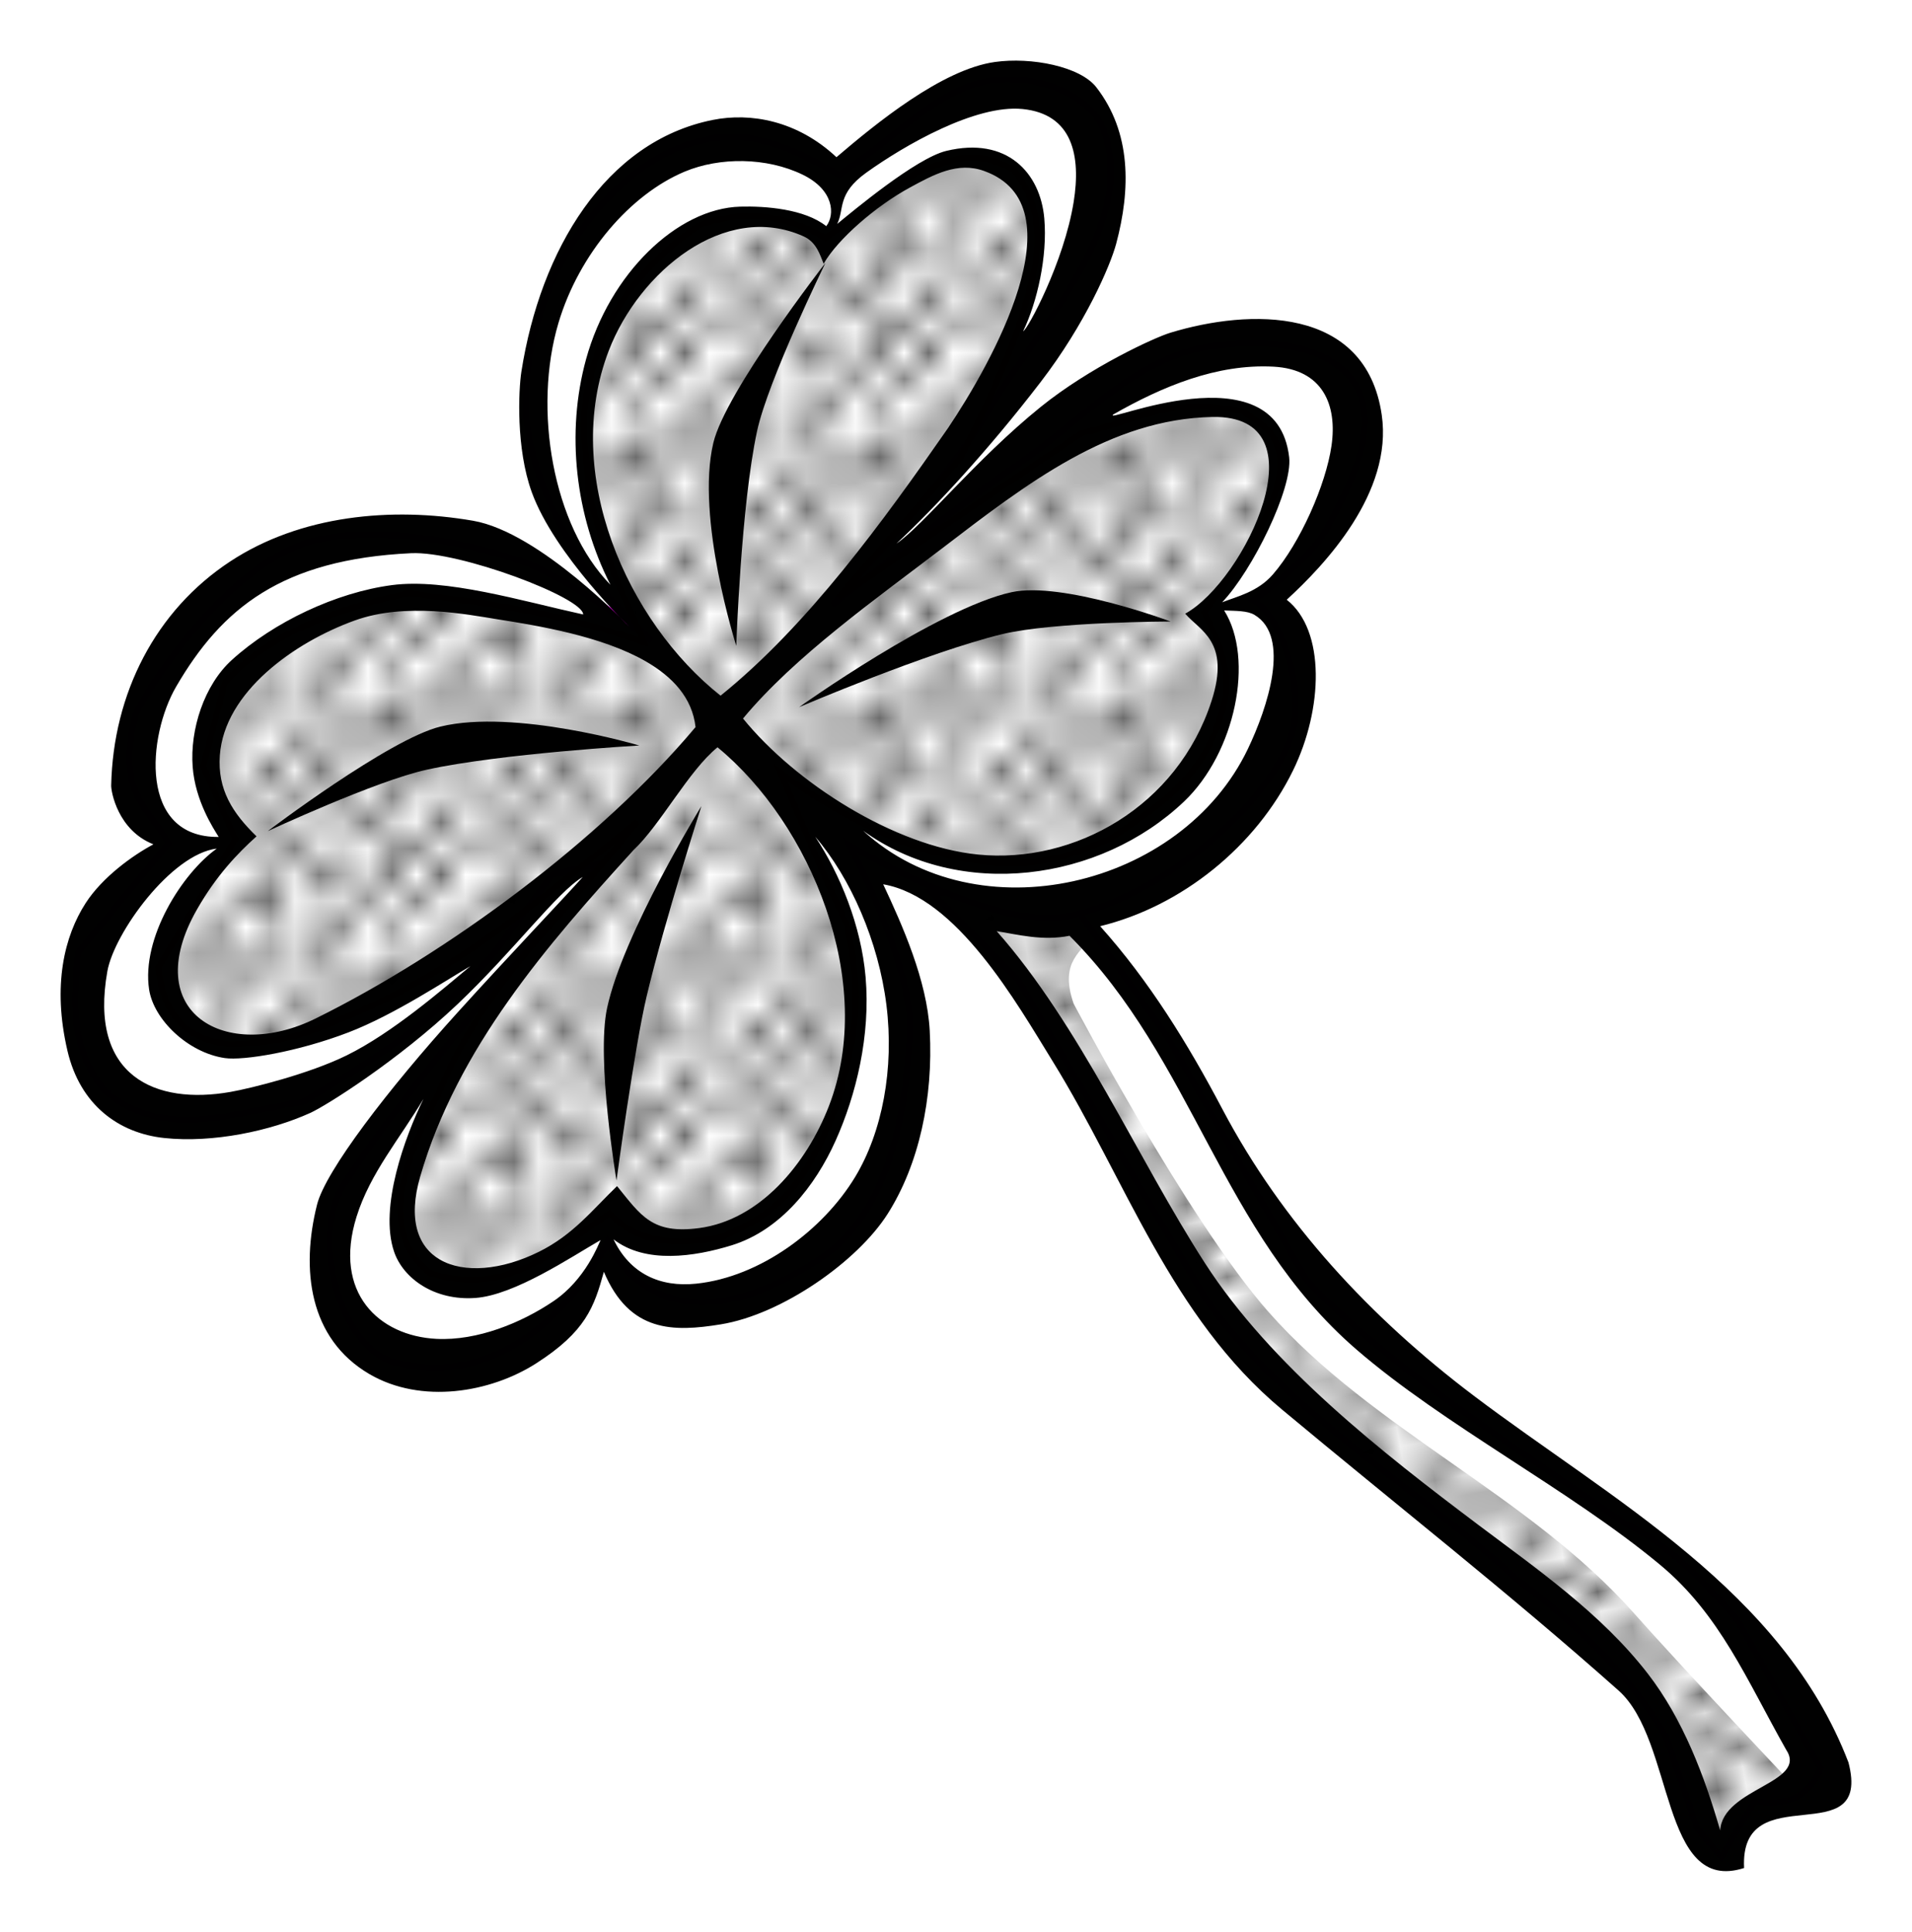 <svg xmlns="http://www.w3.org/2000/svg" xmlns:xlink="http://www.w3.org/1999/xlink" width="119.2" height="120.425" viewBox="0 0 111.75 112.898"><defs><pattern xlink:href="#a" id="b" patternTransform="matrix(1.625 -.284 .198 1.133 0 960)"/><pattern xlink:href="#a" id="c" patternTransform="matrix(1.425 0 0 1.525 0 950.352)"/><pattern id="a" patternTransform="scale(10)" height="10" width="10" patternUnits="userSpaceOnUse"><circle r=".45" cy=".81" cx="2.567"/><circle r=".45" cy="2.33" cx="3.048"/><circle r=".45" cy="2.415" cx="4.418"/><circle r=".45" cy="3.029" cx="1.844"/><circle r=".45" cy="1.363" cx="6.08"/><circle r=".45" cy="4.413" cx="5.819"/><circle r=".45" cy="4.048" cx="4.305"/><circle r=".45" cy="3.045" cx="5.541"/><circle r=".45" cy="5.527" cx="4.785"/><circle r=".45" cy="5.184" cx="2.667"/><circle r=".45" cy="1.448" cx="7.965"/><circle r=".45" cy="5.049" cx="7.047"/><circle r=".45" cy=".895" cx="4.34"/><circle r=".45" cy=".34" cx="7.125"/><circle r=".45" cy="1.049" cx="9.553"/><circle r=".45" cy="2.689" cx="7.006"/><circle r=".45" cy="2.689" cx="8.909"/><circle r=".45" cy="4.407" cx="9.315"/><circle r=".45" cy="3.87" cx="7.82"/><circle r=".45" cy="5.948" cx="8.27"/><circle r=".45" cy="7.428" cx="7.973"/><circle r=".45" cy="8.072" cx="9.342"/><circle r=".45" cy="9.315" cx="8.206"/><circle r=".45" cy="9.475" cx="9.682"/><circle r=".45" cy="6.186" cx="9.688"/><circle r=".45" cy="6.296" cx="3.379"/><circle r=".45" cy="8.204" cx="2.871"/><circle r=".45" cy="8.719" cx="4.59"/><circle r=".45" cy="9.671" cx="3.181"/><circle r=".45" cy="7.315" cx="5.734"/><circle r=".45" cy="6.513" cx="6.707"/><circle r=".45" cy="9.67" cx="5.73"/><circle r=".45" cy="8.373" cx="6.535"/><circle r=".45" cy="7.154" cx="4.37"/><circle r=".45" cy="7.25" cx=".622"/><circle r=".45" cy="5.679" cx=".831"/><circle r=".45" cy="8.519" cx="1.257"/><circle r=".45" cy="6.877" cx="1.989"/><circle r=".45" cy="3.181" cx=".374"/><circle r=".45" cy="1.664" cx="1.166"/><circle r=".45" cy=".093" cx="1.151"/><circle r=".45" cy="10.093" cx="1.151"/><circle r=".45" cy="4.451" cx="1.302"/><circle r=".45" cy="3.763" cx="3.047"/></pattern></defs><g fill-rule="evenodd"><path d="M54.45 52.156l5.028 5.078 10.958 18.622c4.857 6.872 12.407 11.075 18.178 16.408 3.524 2.626 6.614 5.581 8.767 9.246l1.804 5.339 1.418 1.693 1.934-3.256c2.257.327 3.323-.55 3.868-1.953l-4.9-8.725c-1.879-2.076-3.694-4.196-6.574-5.6-6.559-4.581-13.62-8.96-18.564-14.194L68.245 60.62 62.7 52.807z" fill="#fff" stroke="#f0f" stroke-width=".354"/><path d="M61.5 997.362c-.385.977-1.902 1.414-1 4 0 0 6.682 12.676 11.375 18 6.106 6.928 15.25 10.714 21.375 17.625 2.821 3.184 9.5 10.25 9.5 10.25l-2.805 1.188-1.445 2.562s-2.66-6.792-4.875-9.625c-6.478-8.285-17.197-12.5-23.875-20.625-4.384-5.334-6.296-11.894-10-17.5-1.787-2.704-5.875-7.75-5.875-7.75 2.55.585 5.375-.208 7.625 1.875z" fill="url(#b)" transform="translate(2.253 -942.702)"/><path d="M9.844 49.291c-1.042-2.015-3.104-2.854-1.934-7.423-.2-.151 5.276-9.516 11.087-10.417 3.662-.568 7.83.12 11.345 1.302 3.009 1.011 7.736 4.688 7.736 4.688s-3.179-2.96-4.255-4.818c-1.605-2.773-3.098-5.904-3.094-9.116.005-3.72 1.358-7.604 3.61-10.548 1.99-2.6 4.626-4.624 7.864-4.948 2.359-.236 4.854 1.06 6.833 2.214 3.616-2.32 6.046-5.537 9.798-5.6 2.133-.036 4.947.968 5.672 2.995 2.01 5.618-3.796 11.412-6.833 16.538-2.447 4.13-9.024 11.2-9.024 11.2s7.093-5.649 10.83-8.205c3.624-2.48 6.885-6.251 11.215-6.901 2.897-.435 6.952-.292 8.509 2.213 1.515 2.437-.313 5.938-1.676 8.465-.946 1.752-4.254 4.167-4.254 4.167 1.464.74 3.14 5.232 2.191 7.943-1.62 4.625-8.483 9.776-13.278 10.548-4.335.698-12.506-4.167-12.506-4.167s3.564 6.843 3.481 10.548c-.109 4.836-1.16 10.88-5.157 13.543-9.497 6.329-12.505-.911-12.505-.911s-4.275 9.013-12.376 7.032c-3.32-.812-4.91-7.366-3.094-10.288 3.858-6.209 15.083-18.882 15.083-18.882l-2.836.651-3.48 4.688c-3.696 4.244-7.392 6.376-11.088 8.595-3.936.548-7.987 2.366-11.602-.651-2.118-2.692-1.764-5.383-1.547-8.074z" fill="#fff" stroke="#f0f" stroke-width=".354"/><path d="M35.375 980.237c-5.262-1.862-9.453-2.298-13.75-2.875-4.641.994-8.438 2.592-10.75 5.25l-1.25 4.875 1.875 4.25-4.5 7.5c.237 2.354 1.233 4.138 4.125 4.5 3.323-.054 4.917-.8 6.625-1.5 6.671-2.682 11.857-7.22 17.25-11.5l-4.5 5.375c-3.607 3.852-5.85 7.315-7.125 10.5-3.403 6.534-2.371 8.91-.5 10.5 4.683 1.435 7.398-1.458 10.5-3.5 1.187 1.224 2.8 2.13 6.625 1.375 2.504-1.208 4.576-2.054 6.75-8 .77-2.995 1.557-5.51.5-10.25-1.677-3.489-2.736-6.24-3.875-8.875 2.004 1.498 4.329 2.836 7 4 7.466 2.671 10.413.466 12.25-.125 2.527-1.786 5.252-3.225 6.5-7.25.796-2.36-.146-4.3-1-6 1.292-1.737 2.958-3.543 4.25-7.25.706-3.101-.784-3.64-2-4.5-4.462-.92-6.399.685-9.375 1.25l-14.25 9.625 7.125-8.125c1.658-3.358 3.318-6.717 4-9.75.95-3.085.506-5.372-.875-7.125-2.594-1.397-3.973-.362-5.625.125L46 956.612c-2.458-1.43-4.917-1.654-7.375-.75-3.144 2.084-5.283 5.042-5.875 7.25-1.524 4.33-.596 5.715-.625 8.25 1.35 5.35 2.199 6.205 3.25 8.875z" fill="url(#c)" stroke="#f60" stroke-width=".354" transform="translate(2.253 -942.702)"/><path d="M59.117 34.611c2.976-.65 9.3 1.711 9.3 1.711s-6.85.016-9.841.74c-4.35 1.053-11.871 4.265-11.871 4.265s8.087-5.769 12.412-6.716zM25.745 42.463c-2.992.724-10.094 6.11-10.094 6.11s6.315-2.938 9.29-3.589c4.326-.947 12.422-1.415 12.422-1.415s-7.268-2.159-11.618-1.106zM37.8 58.2c-.718 3.014-1.768 10.79-1.768 10.79s-1.196-7.08-.55-10.078c.939-4.358 5.513-11.8 5.513-11.8S38.844 53.817 37.8 58.2zM44.248 25.196c.646-2.998 3.997-9.83 3.997-9.83s-5.834 7.503-6.553 10.517c-1.043 4.383 1.34 11.86 1.34 11.86s.277-8.188 1.216-12.547z"/><path style="line-height:normal;text-indent:0;text-align:start;text-decoration-line:none;text-decoration-style:solid;text-decoration-color:#000;text-transform:none;block-progression:tb;white-space:normal;isolation:auto;mix-blend-mode:normal;solid-color:#000;solid-opacity:1" d="M48.89 9.188c-2.292-2.144-5.02-2.623-7.238-2.178-6.261 1.256-10.06 7.583-11.178 14.705-.168 1.074-.326 4.486.608 7.055 1.33 3.66 5.688 7.849 5.688 7.849s-5.205-5.508-9.12-6.185c-4.767-.825-10.083-.327-14.198 2.38-4.368 2.873-6.838 7.717-6.954 13.093-.007.361.385 2.615 2.469 3.438-1.224.652-2.982 1.921-3.958 3.431-1.245 1.926-1.958 4.809-1.068 8.628.741 3.182 3.007 4.822 5.656 5.104 2.863.304 6.22-.416 8.539-1.466.9-.407 5.094-3.029 8.614-6.362 3.281-3.109 5.833-6.566 7.311-7.426-1.099 1.233-4.31 4.596-7.317 7.918-4.069 4.495-7.716 9.26-8.213 11.227-.953 3.776-.477 7.834 3.052 9.902 3.033 1.778 7.09 1.094 9.776-.635 2.87-1.848 3.366-3.271 3.935-5.338 1.503 3.555 4.061 3.523 6.841 3.07 3.566-.58 7.986-3.678 9.75-6.463 1.825-2.88 2.667-6.756 2.455-10.696-.158-2.947-1.607-6.183-2.72-8.558 4.302.74 7.8 6.935 9.923 10.373 4.26 6.9 6.877 14.896 13.377 20.317 6.582 5.49 13.273 10.73 19.681 16.43 3.29 2.925 2.436 11.946 7.336 10.371-.28-5.459 7.506-.753 6.1-6.169C104.191 92.967 94.2 87.667 86.123 81.56c-5.994-4.533-11.158-10.063-14.69-16.76-1.996-3.787-4.267-7.474-7.133-10.67 4.768-1.165 9.105-4.662 11.278-9.111 1.744-3.571 1.912-8.171-.373-9.969 2.22-2.033 6.214-6.256 5.553-10.804-.93-6.404-7.747-6.205-12.356-4.8-.944.288-4.704 2.017-7.574 4.334-3.79 3.06-6.892 6.95-8.432 7.988 2.264-2.118 5.335-5.417 8.422-9.435 2.626-3.418 4.082-6.828 4.418-8.083.854-3.189.894-6.502-1.16-9.15-.947-1.219-3.802-1.777-5.93-1.477-3.088.434-6.951 3.594-9.258 5.565zM59.755 6.37c2.941.29 3.428 2.734 2.998 5.426-.565 3.531-2.707 7.488-2.952 7.559.814-1.695 1.427-4.35 1.235-6.586-.23-2.668-2.185-4.808-5.73-3.95-1.774.428-5.463 3.525-6.374 4.267.429-.863-.027-1.758 1.701-2.997 2.249-1.612 6.385-3.987 9.122-3.719zm-2.238 3.622c5.667 2.033.395 11.302-2.11 15.028-3.755 5.4-8.178 11.515-13.292 15.637-5.45-4.316-9.31-12.952-6.532-20.17 1.773-4.605 6.774-8.75 11.385-6.672.756.341.961 1.092 1.17 1.6.84-1.466 3.07-3.377 5.01-4.437 1.437-.786 2.825-1.54 4.37-.986zM43.26 12.077c-3.679.103-7.63 3.917-9.006 8.913-1.185 4.303-.635 9.153 1.424 13.186-3.38-3.448-4.536-10.273-3.037-15.305 1.208-4.052 4.208-7.519 7.387-8.845 2.04-.85 4.772-.84 6.88.18 1.845.894 1.903 2.343 1.384 3.012-1.262-1.006-3.549-1.183-5.032-1.141zm31.17 9.352c2.884.154 3.735 2.235 3.393 4.614-.328 2.286-1.835 5.696-3.428 7.53-.9 1.034-2.12 1.29-2.964 1.627 1.774-1.866 4.126-6.647 3.916-8.478-.74-6.427-11.056-1.834-10.273-2.504 2.852-1.625 6.039-2.966 9.356-2.789zm-3.56 2.94c6.573-.127 1.877 9.591-1.599 11.495.842.992 2.665 1.618 1.541 5.099-1.992 6.165-8.008 9.54-13.647 8.979-4.903-.488-10.68-4.189-13.738-7.95 3.025-3.645 7.802-7.013 11.59-9.909 5.022-3.84 9.865-7.597 15.853-7.714zm-46.846 7.962c2.85-.135 10.078 2.608 10.06 3.58-3.594-.787-8.023-2.136-11.19-1.714-3.245.431-6.89 2.147-9.344 4.373-1.622 1.47-2.452 4.067-2.29 6.238.148 1.995 1.214 3.61 1.522 4.105-4.685.056-4.165-5.9-2.483-8.79 2.662-4.572 6.17-7.434 13.725-7.792zm5.038 3.86c2.397.38 6.096.976 8.674 2.457 1.572.903 2.726 2.134 2.916 3.845-5.524 6.581-14.461 13.203-22.199 17.029-5.222 2.581-10.387-.327-6.94-6.373 1.134-1.988 2.387-3.29 3.48-4.27-1.413-1.376-2.285-2.744-2.144-4.729.262-3.705 4.357-6.615 7.881-7.886 2.983-1.075 6.588-.349 8.332-.073zm42.485-.515c.713.032 1.355.01 1.775.26 2.134 1.27.768 5.421-.392 7.84-3.884 8.104-15.804 10.901-22.485 4.772 5.663 4.094 13.848 2.972 18.762-1.708 2.997-2.855 4.122-8.337 2.34-11.164zm-29.61 7.999c5.429 4.454 9.317 13.711 6.507 20.974-1.311 3.387-4.04 6.652-7.574 7.122-2.755.366-3.395-.715-4.805-2.451-1.43 1.37-2.549 2.839-4.57 3.84-2.18 1.08-4.389 1.267-5.786.453-1.282-.747-1.88-2.338-1.148-4.858 2.18-7.506 7.4-13.505 12.463-19.07 1.59-1.493 3.22-4.637 4.912-6.01zM13.141 61.837c1.083.157 4.245-.358 7.225-1.501 2.697-1.035 5.773-3.093 7.127-3.87-1.651 1.372-4.551 3.895-7.232 5.214-2.192 1.079-5.57 1.919-6.785 2.134-4.38.776-8.3-.906-7.2-7.056.4-2.233 3.727-6.84 6.394-7.164-2.017 1.438-4.412 5.218-3.956 8.232.267 1.765 2.276 3.698 4.427 4.011zM47.65 48.904c2.065 2.4 3.695 6.12 4.158 9.828.464 3.722-.244 7.433-1.828 10.053-1.87 3.092-5.538 5.845-9.286 6.236-2.124.223-3.876-.586-4.834-2.59 1.863 1.447 4.727 1.019 6.899.35 2.864-.884 4.895-3.481 6.075-6.107 1.204-2.677 2.054-6.148 1.757-9.576-.26-3.011-1.494-6.005-2.941-8.194zm14.86 5.785c7.297 7.294 8.816 17.3 16.763 24.175 5.135 4.442 12.512 8.225 17.756 12.59 3.502 2.914 5.045 6.695 7.355 10.787 1.328 1.97-3.692 2.248-3.845 4.734-.922-3.196-2.18-6.507-4.222-9.151-2.716-3.518-6.525-6.155-9.893-8.69-5.647-4.25-12.128-9.305-16.013-15.335-3.916-6.077-7.302-13.895-12.158-19.379 1.226.198 2.692.585 4.257.269zm-37.757 9.53c-1.074 2.19-2.605 6.334-1.721 8.932.533 1.568 2.362 2.88 4.758 2.705 2.279-.166 5.554-2.371 7.311-3.382-.114.23-.876 2.299-2.744 3.565-1.861 1.26-4.446 2.33-6.851 2.208-3.356-.17-6.056-2.687-4.667-7.14.797-2.557 2.561-4.606 3.914-6.888z" color="#000" font-weight="400" font-family="sans-serif" overflow="visible" fill-opacity=".996"/></g></svg>
